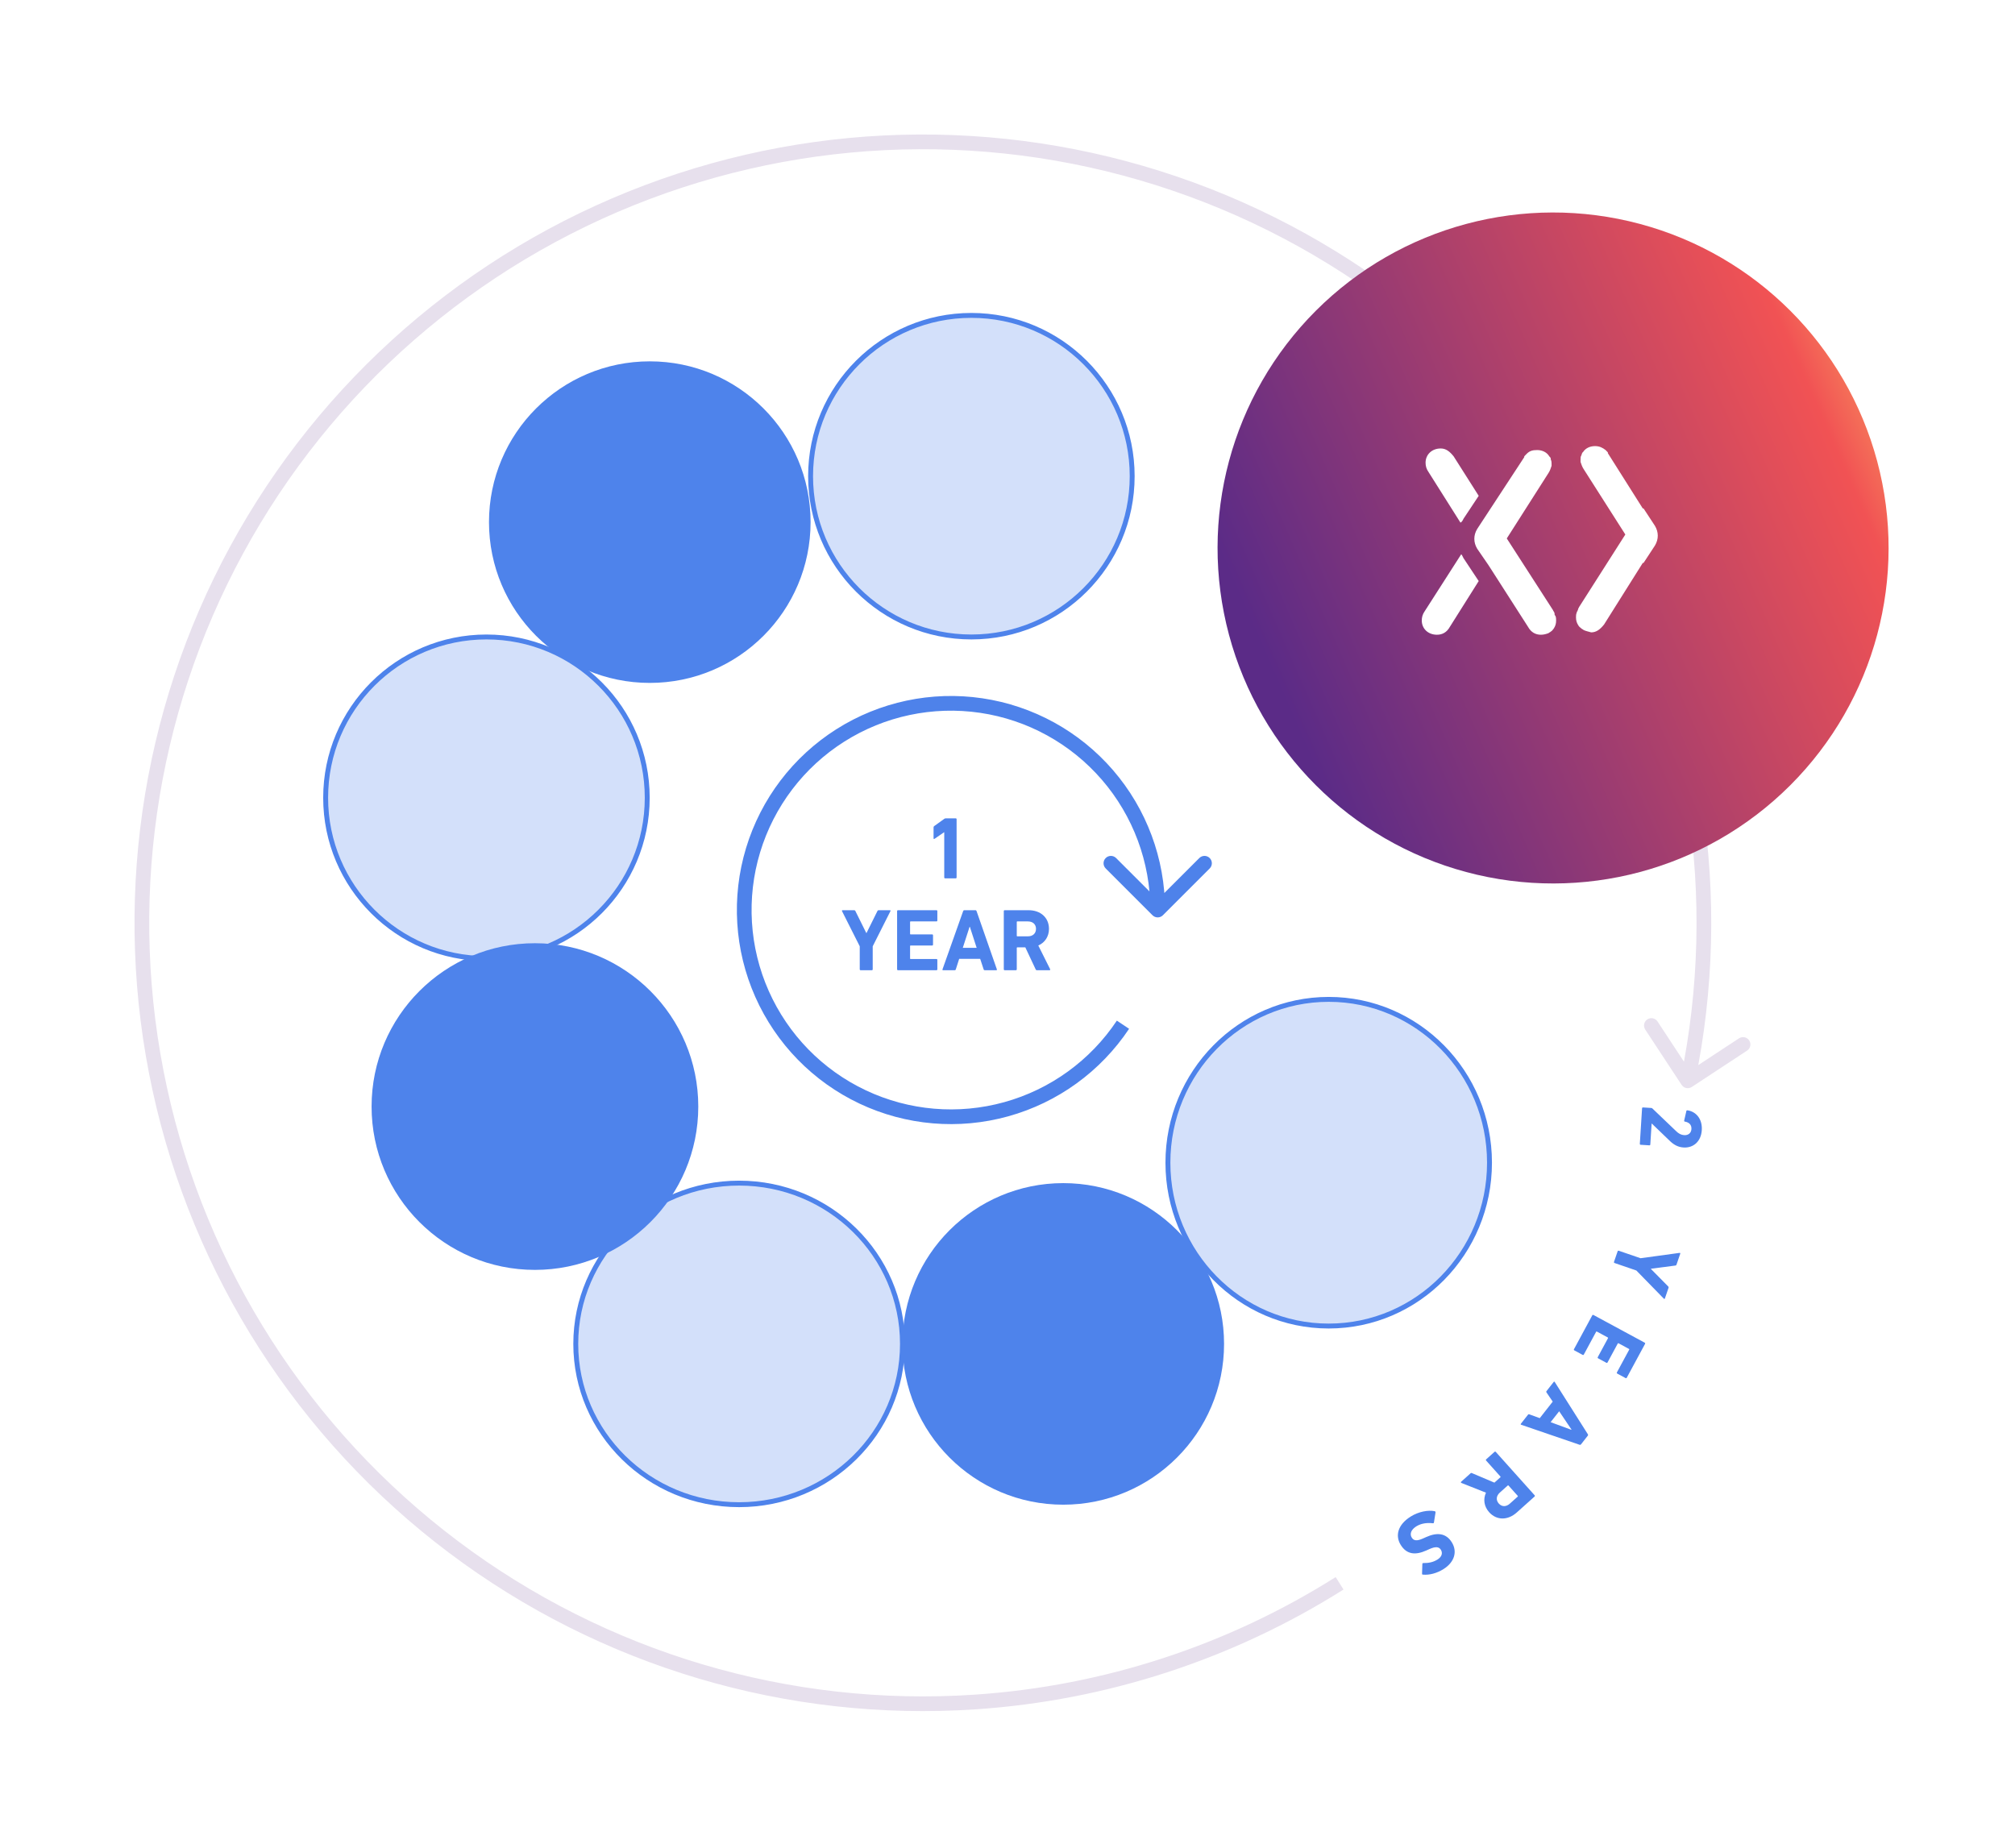 <svg width="411" height="377" viewBox="0 0 411 377" fill="none" xmlns="http://www.w3.org/2000/svg">
<path d="M184.076 274.14C184.076 292.254 169.159 306.938 150.758 306.938C132.357 306.938 117.44 292.254 117.44 274.14C117.44 256.026 132.357 241.342 150.758 241.342C169.159 241.342 184.076 256.026 184.076 274.14Z" fill="#D3E0FA"/>
<path d="M184.076 274.14C184.076 292.254 169.159 306.938 150.758 306.938C132.357 306.938 117.44 292.254 117.44 274.14C117.44 256.026 132.357 241.342 150.758 241.342C169.159 241.342 184.076 256.026 184.076 274.14Z" stroke="#4E83EB"/>
<circle cx="99.219" cy="162.732" r="32.798" fill="#D3E0FA"/>
<circle cx="99.219" cy="162.732" r="32.798" stroke="#4E83EB"/>
<circle cx="198.133" cy="97.136" r="32.798" fill="#D3E0FA"/>
<circle cx="198.133" cy="97.136" r="32.798" stroke="#4E83EB"/>
<circle cx="132.537" cy="106.507" r="32.798" fill="#4E83EB"/>
<path d="M303.814 237.177C303.814 255.579 289.13 270.496 271.016 270.496C252.903 270.496 238.219 255.579 238.219 237.177C238.219 218.776 252.903 203.859 271.016 203.859C289.13 203.859 303.814 218.776 303.814 237.177Z" fill="#D3E0FA"/>
<path d="M303.814 237.177C303.814 255.579 289.13 270.496 271.016 270.496C252.903 270.496 238.219 255.579 238.219 237.177C238.219 218.776 252.903 203.859 271.016 203.859C289.13 203.859 303.814 218.776 303.814 237.177Z" stroke="#4E83EB"/>
<path d="M342.996 221.299C343.451 221.991 344.381 222.183 345.073 221.728L356.353 214.311C357.046 213.856 357.238 212.926 356.783 212.233C356.328 211.541 355.397 211.349 354.705 211.804L344.679 218.397L338.086 208.37C337.631 207.678 336.7 207.486 336.008 207.941C335.316 208.396 335.124 209.326 335.579 210.019L342.996 221.299ZM327.416 110.73L328.726 110L327.416 110.73ZM242.977 38.637L242.462 40.046L242.977 38.637ZM131.951 39.215L132.481 40.618L131.951 39.215ZM48.268 112.183L49.586 112.899L48.268 112.183ZM32.577 222.096L31.111 222.415L32.577 222.096ZM92.501 315.565L91.599 316.763L92.501 315.565ZM198.931 347.185L199.031 348.682L198.931 347.185ZM345.718 220.778C353.522 183.009 347.491 143.694 328.726 110L326.105 111.46C344.52 144.525 350.438 183.107 342.78 220.171L345.718 220.778ZM328.726 110C309.961 76.307 279.711 50.48 243.493 37.229L242.462 40.046C278.005 53.05 307.69 78.395 326.105 111.46L328.726 110ZM243.493 37.229C207.274 23.977 167.5 24.184 131.421 37.812L132.481 40.618C167.887 27.245 206.919 27.042 242.462 40.046L243.493 37.229ZM131.421 37.812C95.342 51.439 65.363 77.58 46.95 111.467L49.586 112.899C67.656 79.644 97.076 53.992 132.481 40.618L131.421 37.812ZM46.95 111.467C28.536 145.353 22.915 184.729 31.111 222.415L34.043 221.777C26 184.795 31.516 146.154 49.586 112.899L46.95 111.467ZM31.111 222.415C39.307 260.1 60.775 293.585 91.599 316.763L93.402 314.366C63.153 291.62 42.086 258.76 34.043 221.777L31.111 222.415ZM91.599 316.763C122.424 339.942 160.552 351.27 199.031 348.682L198.83 345.689C161.068 348.228 123.652 337.112 93.402 314.366L91.599 316.763ZM199.031 348.682C225.855 346.878 251.603 338.396 274.037 324.244L272.436 321.707C250.421 335.595 225.153 343.918 198.83 345.689L199.031 348.682Z" fill="#E7E0ED"/>
<circle cx="109.11" cy="225.724" r="33.318" fill="#4E83EB"/>
<circle cx="216.874" cy="274.14" r="32.798" fill="#4E83EB"/>
<path d="M235.076 186.699C235.662 187.285 236.611 187.285 237.197 186.699L246.743 177.153C247.329 176.567 247.329 175.617 246.743 175.032C246.157 174.446 245.207 174.446 244.622 175.032L236.136 183.517L227.651 175.032C227.065 174.446 226.116 174.446 225.53 175.032C224.944 175.617 224.944 176.567 225.53 177.153L235.076 186.699ZM225.895 158.091L227.03 157.111V157.111L225.895 158.091ZM200.144 143.925L200.364 142.441L200.144 143.925ZM171.394 150.021L170.591 148.754L171.394 150.021ZM153.609 173.419L155.044 173.853L153.609 173.419ZM155.428 202.752L156.799 202.143L155.428 202.752ZM175.969 223.772L175.328 225.129L175.328 225.129L175.969 223.772ZM205.252 226.269L204.851 224.824H204.851L205.252 226.269ZM237.636 185.638C237.636 175.165 233.872 165.04 227.03 157.111L224.759 159.071C231.131 166.456 234.636 175.884 234.636 185.638H237.636ZM227.03 157.111C220.188 149.181 210.724 143.975 200.364 142.441L199.925 145.408C209.573 146.837 218.387 151.686 224.759 159.071L227.03 157.111ZM200.364 142.441C190.004 140.907 179.437 143.147 170.591 148.754L172.197 151.288C180.435 146.066 190.276 143.98 199.925 145.408L200.364 142.441ZM170.591 148.754C161.745 154.361 155.208 162.96 152.173 172.984L155.044 173.853C157.871 164.518 163.958 156.509 172.197 151.288L170.591 148.754ZM152.173 172.984C149.138 183.008 149.807 193.789 154.057 203.361L156.799 202.143C152.841 193.229 152.218 183.188 155.044 173.853L152.173 172.984ZM154.057 203.361C158.308 212.933 165.857 220.658 175.328 225.129L176.609 222.416C167.788 218.252 160.758 211.058 156.799 202.143L154.057 203.361ZM175.328 225.129C184.8 229.599 195.562 230.517 205.653 227.714L204.851 224.824C195.453 227.434 185.429 226.579 176.609 222.416L175.328 225.129ZM205.653 227.714C215.745 224.912 224.493 218.575 230.302 209.861L227.806 208.197C222.396 216.313 214.249 222.214 204.851 224.824L205.653 227.714Z" fill="#4E82EA"/>
<path d="M177.828 197.912H175.542C175.434 197.912 175.362 197.84 175.362 197.732V193.034L171.744 185.852C171.708 185.762 171.744 185.672 171.87 185.672H174.21C174.336 185.672 174.426 185.726 174.48 185.852L176.694 190.316H176.748L178.962 185.852C179.016 185.726 179.106 185.672 179.232 185.672H181.5C181.626 185.672 181.68 185.762 181.626 185.852L178.008 193.034V197.732C178.008 197.84 177.936 197.912 177.828 197.912ZM182.983 197.732V185.852C182.983 185.744 183.055 185.672 183.163 185.672H191.011C191.119 185.672 191.191 185.744 191.191 185.852V187.778C191.191 187.886 191.119 187.958 191.011 187.958H185.737C185.665 187.958 185.629 187.994 185.629 188.066V190.496C185.629 190.568 185.665 190.604 185.737 190.604H190.129C190.237 190.604 190.309 190.676 190.309 190.784V192.692C190.309 192.8 190.237 192.872 190.129 192.872H185.737C185.665 192.872 185.629 192.908 185.629 192.98V195.518C185.629 195.59 185.665 195.626 185.737 195.626H191.011C191.119 195.626 191.191 195.698 191.191 195.806V197.732C191.191 197.84 191.119 197.912 191.011 197.912H183.163C183.055 197.912 182.983 197.84 182.983 197.732ZM192.242 197.732L196.454 185.852C196.49 185.744 196.562 185.672 196.688 185.672H198.956C199.082 185.672 199.154 185.744 199.19 185.852L203.33 197.732C203.366 197.84 203.33 197.912 203.204 197.912H200.864C200.738 197.912 200.666 197.858 200.63 197.732L199.928 195.59H195.644L194.96 197.732C194.924 197.858 194.852 197.912 194.726 197.912H192.368C192.242 197.912 192.206 197.84 192.242 197.732ZM196.382 193.34H199.208L197.822 189.056H197.768L196.382 193.34ZM214.068 197.912H211.512C211.35 197.912 211.296 197.858 211.242 197.732L209.136 193.25H207.498C207.426 193.25 207.39 193.286 207.39 193.358V197.732C207.39 197.84 207.318 197.912 207.21 197.912H204.924C204.816 197.912 204.744 197.84 204.744 197.732V185.852C204.744 185.744 204.816 185.672 204.924 185.672H209.802C212.304 185.672 213.96 187.238 213.96 189.47C213.96 191.036 213.132 192.278 211.782 192.872L214.194 197.696C214.248 197.804 214.194 197.912 214.068 197.912ZM209.658 191C210.666 191 211.314 190.406 211.314 189.47C211.314 188.552 210.666 187.958 209.658 187.958H207.498C207.426 187.958 207.39 187.994 207.39 188.066V190.892C207.39 190.964 207.426 191 207.498 191H209.658Z" fill="#4E83EB"/>
<path d="M192.597 178.99V169.774H192.561L190.617 171.106C190.509 171.178 190.419 171.142 190.419 170.998V168.766C190.419 168.658 190.455 168.586 190.545 168.514L192.597 167.038C192.687 166.966 192.795 166.93 192.921 166.93H194.937C195.045 166.93 195.117 167.002 195.117 167.11V178.99C195.117 179.098 195.045 179.17 194.937 179.17H192.777C192.669 179.17 192.597 179.098 192.597 178.99Z" fill="#4E83EB"/>
<g filter="url(#filter0_d_5011_1512)">
<circle cx="312.782" cy="107.782" r="68.435" transform="rotate(45 312.782 107.782)" fill="url(#paint0_linear_5011_1512)"/>
</g>
<path d="M335.125 225.904L336.795 226.01C336.903 226.017 336.956 226.038 337.041 226.116L341.872 230.731C342.381 231.232 342.886 231.517 343.515 231.557C344.323 231.608 344.947 231.16 345 230.316C345.052 229.489 344.581 228.955 343.654 228.788C343.546 228.781 343.497 228.706 343.523 228.581L343.971 226.625C343.996 226.519 344.089 226.471 344.195 226.495C345.876 226.728 347.263 228.186 347.114 230.539C346.967 232.875 345.368 234.199 343.392 234.074C342.225 234 341.338 233.475 340.506 232.647L336.919 229.192L336.883 229.19L336.613 233.465C336.606 233.573 336.53 233.64 336.422 233.634L334.644 233.521C334.536 233.514 334.469 233.438 334.475 233.33L334.934 226.073C334.94 225.965 335.017 225.898 335.125 225.904Z" fill="#4E83EB"/>
<path d="M329.208 257.41L329.95 255.248C329.985 255.146 330.077 255.101 330.179 255.136L334.622 256.661L342.59 255.572C342.687 255.567 342.76 255.63 342.719 255.749L341.959 257.963C341.918 258.082 341.838 258.149 341.701 258.159L336.76 258.804L336.743 258.855L340.246 262.399C340.348 262.491 340.369 262.593 340.329 262.712L339.592 264.857C339.551 264.977 339.448 264.998 339.381 264.918L333.763 259.164L329.32 257.639C329.217 257.603 329.173 257.512 329.208 257.41Z" fill="#4E83EB"/>
<path d="M325.019 268.241L335.47 273.889C335.565 273.94 335.594 274.038 335.543 274.133L331.812 281.037C331.761 281.133 331.663 281.162 331.568 281.11L329.874 280.195C329.779 280.143 329.75 280.046 329.801 279.951L332.308 275.311C332.342 275.247 332.328 275.199 332.265 275.164L330.127 274.009C330.063 273.975 330.015 273.99 329.98 274.053L327.892 277.917C327.841 278.012 327.743 278.041 327.648 277.99L325.97 277.083C325.875 277.031 325.846 276.934 325.897 276.839L327.985 272.975C328.019 272.911 328.005 272.863 327.941 272.828L325.709 271.622C325.645 271.588 325.596 271.602 325.562 271.665L323.055 276.305C323.004 276.4 322.906 276.429 322.811 276.378L321.117 275.462C321.022 275.411 320.992 275.314 321.044 275.219L324.775 268.314C324.826 268.219 324.924 268.19 325.019 268.241Z" fill="#4E83EB"/>
<path d="M317.125 281.914L323.871 292.561C323.934 292.656 323.946 292.757 323.868 292.856L322.468 294.64C322.391 294.739 322.29 294.751 322.182 294.713L310.28 290.637C310.173 290.599 310.139 290.526 310.216 290.427L311.661 288.586C311.739 288.487 311.826 288.463 311.947 288.513L314.066 289.283L316.71 285.912L315.447 284.052C315.37 283.946 315.372 283.856 315.45 283.757L316.905 281.902C316.983 281.802 317.062 281.819 317.125 281.914ZM318.025 287.882L316.28 290.105L320.506 291.659L320.539 291.617L318.025 287.882Z" fill="#4E83EB"/>
<path d="M298.03 302.258L299.933 300.553C300.054 300.445 300.13 300.449 300.255 300.507L304.814 302.44L306.034 301.347C306.087 301.299 306.09 301.248 306.042 301.194L303.124 297.937C303.052 297.856 303.057 297.754 303.138 297.682L304.84 296.157C304.921 296.085 305.022 296.091 305.094 296.171L313.021 305.02C313.093 305.1 313.088 305.202 313.007 305.274L309.374 308.529C307.511 310.198 305.232 310.137 303.743 308.474C302.698 307.308 302.486 305.83 303.095 304.487L298.08 302.503C297.968 302.459 297.936 302.342 298.03 302.258ZM305.926 304.464C305.176 305.137 305.089 306.011 305.714 306.709C306.326 307.392 307.205 307.402 307.956 306.73L309.565 305.289C309.619 305.241 309.621 305.19 309.573 305.136L307.688 303.031C307.64 302.978 307.589 302.975 307.535 303.023L305.926 304.464Z" fill="#4E83EB"/>
<path d="M287.745 309.354C289.361 308.339 291.333 307.993 292.629 308.264C292.728 308.286 292.826 308.374 292.807 308.513L292.481 310.567C292.468 310.681 292.376 310.739 292.262 310.726C291.231 310.608 289.976 310.673 288.878 311.362C287.796 312.042 287.502 312.928 287.961 313.66C288.344 314.269 288.95 314.421 290.29 313.813L290.886 313.545C293.172 312.513 294.968 312.767 296.116 314.597C297.313 316.502 296.674 318.667 294.433 320.074C293.061 320.936 291.522 321.328 290.232 321.203C290.103 321.199 290.049 321.148 290.058 320.993L290.117 319.022C290.13 318.908 290.197 318.845 290.302 318.843C291.42 318.863 292.355 318.659 293.208 318.123C294.123 317.549 294.299 316.779 293.887 316.124C293.514 315.529 292.848 315.416 291.553 315.995L290.957 316.263C288.641 317.314 286.9 317.047 285.723 315.171C284.545 313.296 285.062 311.038 287.745 309.354Z" fill="#4E83EB"/>
<path d="M323.005 128.512C322.85 128.351 322.695 128.351 322.54 128.19C322.385 128.029 322.076 127.868 321.921 127.546C321.611 127.063 321.456 126.58 321.456 125.936C321.456 125.614 321.456 125.292 321.611 124.97C321.611 124.809 321.611 124.809 321.766 124.648C321.766 124.487 321.921 124.326 321.921 124.165C321.921 124.004 322.076 124.004 322.076 123.843L331.519 109.032L323.005 95.669C322.695 95.186 322.54 94.703 322.385 94.22C322.385 94.059 322.385 93.898 322.385 93.737C322.385 93.415 322.385 93.093 322.54 92.932C322.54 92.771 322.695 92.61 322.695 92.449C322.695 92.288 322.85 92.288 322.85 92.288C323.314 91.483 324.243 91 325.327 91C326.256 91 326.875 91.322 327.494 91.805C327.649 91.966 327.804 92.127 327.959 92.288C327.959 92.288 327.959 92.288 327.959 92.449L335.08 103.719H335.235L337.557 107.261C338.331 108.549 338.331 109.998 337.557 111.286L335.235 114.828H335.08L327.184 127.385C326.41 128.351 325.636 128.995 324.553 128.995C323.933 128.834 323.314 128.673 323.005 128.512Z" fill="white"/>
<path d="M314.305 129.478C313.222 129.478 312.293 128.995 311.674 127.868L303.623 115.31L301.301 111.929C300.527 110.641 300.527 109.192 301.301 107.904L310.9 93.254C310.9 93.254 310.9 93.254 310.9 93.093C311.054 92.932 311.209 92.771 311.364 92.61C311.983 91.966 312.603 91.805 313.531 91.805C314.615 91.805 315.544 92.288 316.008 93.093L316.163 93.254C316.318 93.415 316.318 93.576 316.318 93.737C316.473 94.059 316.473 94.381 316.473 94.542C316.473 94.703 316.473 94.864 316.473 95.025C316.318 95.508 316.163 95.991 315.854 96.474L307.339 109.836L316.782 124.487C316.782 124.648 316.937 124.648 316.937 124.809C317.092 124.97 317.092 125.131 317.092 125.292C317.092 125.453 317.092 125.453 317.247 125.614C317.402 125.936 317.402 126.258 317.402 126.58C317.402 127.224 317.247 127.707 316.937 128.19C316.782 128.351 316.628 128.673 316.318 128.834C316.163 128.995 316.008 128.995 315.854 129.156C315.389 129.317 314.925 129.478 314.305 129.478ZM298.515 105.811L301.611 101.142L296.502 93.093C295.728 92.127 294.954 91.483 293.87 91.483C292.013 91.483 290.774 92.771 290.774 94.381C290.774 95.025 290.929 95.669 291.393 96.313L297.895 106.616C298.205 106.455 298.36 106.133 298.515 105.811ZM298.515 113.861C298.36 113.539 298.205 113.217 298.05 113.056L290.619 124.648C290.155 125.292 290 125.936 290 126.58C290 128.19 291.238 129.478 293.096 129.478C294.18 129.478 295.109 128.995 295.728 127.868L301.611 118.53L298.515 113.861Z" fill="white"/>
<defs>
<filter id="filter0_d_5011_1512" x="223.347" y="18.347" width="186.87" height="186.87" filterUnits="userSpaceOnUse" color-interpolation-filters="sRGB">
<feFlood flood-opacity="0" result="BackgroundImageFix"/>
<feColorMatrix in="SourceAlpha" type="matrix" values="0 0 0 0 0 0 0 0 0 0 0 0 0 0 0 0 0 0 127 0" result="hardAlpha"/>
<feOffset dx="4" dy="4"/>
<feGaussianBlur stdDeviation="12.5"/>
<feComposite in2="hardAlpha" operator="out"/>
<feColorMatrix type="matrix" values="0 0 0 0 0 0 0 0 0 0 0 0 0 0 0 0 0 0 0.15 0"/>
<feBlend mode="normal" in2="BackgroundImageFix" result="effect1_dropShadow_5011_1512"/>
<feBlend mode="normal" in="SourceGraphic" in2="effect1_dropShadow_5011_1512" result="shape"/>
</filter>
<linearGradient id="paint0_linear_5011_1512" x1="361.042" y1="25.852" x2="302.288" y2="176.405" gradientUnits="userSpaceOnUse">
<stop stop-color="#FFD166"/>
<stop offset="0.204" stop-color="#F15254"/>
<stop offset="0.968" stop-color="#5B2B87"/>
</linearGradient>
</defs>
</svg>
